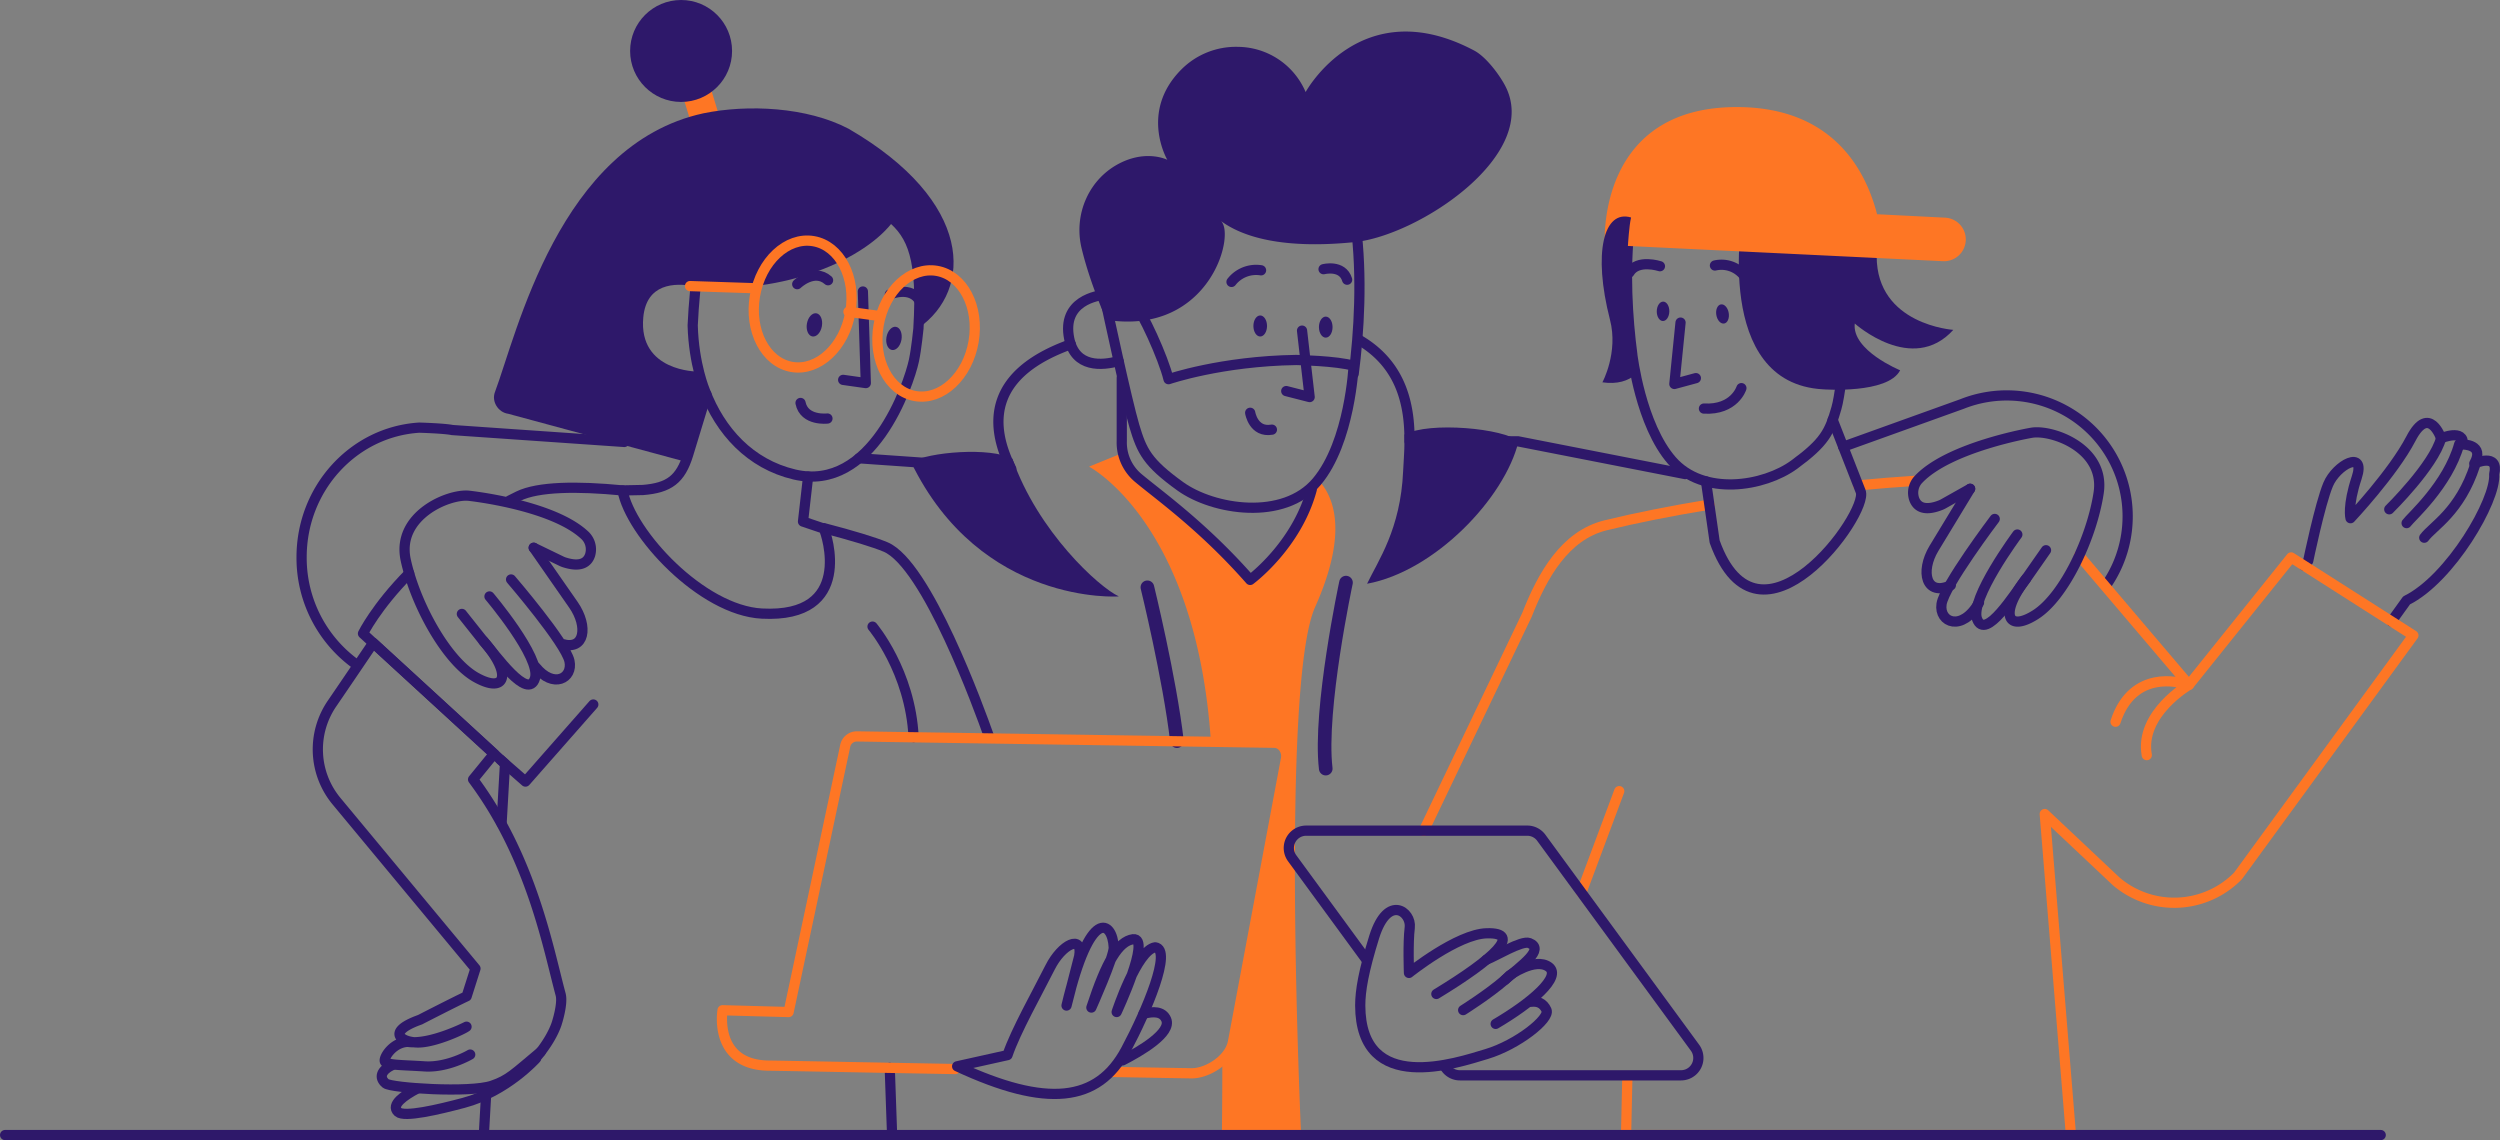 
<svg xmlns="http://www.w3.org/2000/svg" viewBox="0 0 1467.93 669.47"><rect x="0" y="0" width="1467.93" height="669.47" fill="#808080" stroke="none"/><g data-name="Layer 2"><g data-name="contact us"><path fill="#fe7624" d="M772.39 280.1c-.14-.13-.31-.26-.48-.39-6.32 37.62-37.84 60.79-37.84 60.79-27.65-31.46-53.68-49.77-65.7-59.86a27 27 0 0 1-9-14.75l-19.9 8.11s62.95 32.66 71.54 161.5l37.29.57c4.48.07 7.78 4.77 6.76 9.6l-31.14 166.41a20.23 20.23 0 0 1-6.2 10.26c0 27-.28 44.75-.28 44.75l46.55-.51s-12.3-264.25 8.19-310.09 10.43-66.8.21-76.39Z"/><path fill="none" stroke="#2e186a" stroke-linecap="round" stroke-linejoin="round" stroke-width="6" d="m989.46 278.36-98.19-19.24h-63.64c.11-19.45-3.66-44.28-29.37-59.39M1236.78 343.46a71 71 0 0 0-84.68-106.26v0l-69.83 25.12M366.56 259.5l-101.05-7c-4.79-1-19.36-1.4-19.36-1.4-38.53 2.42-69.06 35.55-69.06 76.08a76.91 76.91 0 0 0 32.48 63.23M628.71 202.15C582 218.9 579.8 247.59 593.8 275.32l-89.41-6.23"/><path fill="none" stroke="#2e186a" stroke-linecap="round" stroke-linejoin="round" stroke-width="6" d="M658.67 221.87v37.22a27.11 27.11 0 0 0 9.68 21.55c12 10.09 38.06 28.4 65.71 59.86 0 0 27.24-20 36.15-53.05"/><path fill="#2e186a" d="M824.66 255.19v3.43c0 6.89-.57 13.1-.78 18-1.46 34-14.67 52.57-21.17 66.14 39.75-7.31 80.85-50.26 88.94-83.61-8.18-7.55-52.46-11.84-66.99-3.96Z"/><path fill="#2e186a" d="M656.94 350.18c-11.68-5.37-47.58-38.11-62.47-80.81-12.87-7-49.08-4-59.52 2 40.88 84.38 122.05 78.93 121.99 78.81Z" data-name="shadow II"/><path fill="none" stroke="#2e186a" stroke-linecap="round" stroke-linejoin="round" stroke-width="8" d="M673.71 344.84s13.08 53.38 17.36 90.34" data-name="string II"/><path fill="none" stroke="#2e186a" stroke-linecap="round" stroke-linejoin="round" stroke-width="8" d="M790.33 342.09s-16 74.72-11.89 109.22"/><g><path fill="none" stroke="#2e186a" stroke-linecap="round" stroke-linejoin="round" stroke-width="6" d="M649.71 172.9c-5.55.49-26.33 3.81-21.92 25.83 3.49 17.47 19.44 15.94 29 13.3"/><path fill="none" stroke="#2e186a" stroke-linecap="round" stroke-linejoin="round" stroke-width="6" d="M796 131.73c4 30.68 2 63.65-1.16 87.77"/><path fill="none" stroke="#2e186a" stroke-linecap="round" stroke-linejoin="round" stroke-width="6" d="M666 178.18c4.64 4.7 17.09 31.82 20.13 44.47 0 0 30.84-10.63 75-11.28 0 0 24.08.5 33.68 3.42 0 0-2.08 44.77-21.6 68s-60.81 16.7-80.17 2.76-22.56-20.59-27-35.5-16.33-70.52-16.33-70.52Z"/><path fill="#2e186a" d="M649.71 187.82s-9.5-20.68-14.64-42.09c-4.83-20.14 4.53-41.24 23.17-50.26 15.6-7.55 27.17-1.63 27.17-1.63s-16.56-28.18 8.28-53.08a45.24 45.24 0 0 1 33.24-13.25 43.59 43.59 0 0 1 39.7 26.54s32.48-59.66 99-24.35c6.72 3.56 14.28 13.49 17.9 20.17 22 40.51-50.47 88.51-88.2 92.3-41.42 4.17-65.67-2.69-79-12.83 9.96 5.97-5.01 68.02-66.62 58.48Z"/><path fill="none" stroke="#2e186a" stroke-linecap="round" stroke-linejoin="round" stroke-width="6" d="M734.07 242.37s1.88 11.83 12.76 9.91"/><path fill="none" stroke="#2e186a" stroke-linecap="round" stroke-linejoin="round" stroke-width="6" d="m764.52 194.13 4.47 39.02-13.75-3.52"/><ellipse cx="778.44" cy="192.08" fill="#2e186a" data-name="eye II" rx="4" ry="6.18"/><ellipse cx="739.96" cy="191.41" fill="#2e186a" rx="4" ry="6.18"/><path fill="none" stroke="#2e186a" stroke-linecap="round" stroke-linejoin="round" stroke-width="6" d="M723.11 165.53a18.29 18.29 0 0 1 17.34-6.82" data-name="brow II"/><path fill="none" stroke="#2e186a" stroke-linecap="round" stroke-linejoin="round" stroke-width="6" d="M777.15 158.06s11.08-2.88 13.85 6.18"/></g><g><path fill="none" stroke="#2e186a" stroke-linecap="round" stroke-linejoin="round" stroke-width="6" d="m1353 332.21 2.31-2.89s6.86-33.2 11.69-44.8 22.33-20.85 16.78-4.06-3.63 23.81-3.63 23.81 25-26.59 35.47-46.7c10.72-20.58 17.73-.27 17.73-.27s13.76-5.74 12.77 3.69c0 0 13.13-.17 6.7 11.21 0 0 14.76-6.73 11.7 6.28 1.19 15.24-25.73 61.35-51.45 74.06l-8.88 12.34"/><path fill="none" stroke="#2e186a" stroke-linecap="round" stroke-linejoin="round" stroke-width="6" d="M1402.9 299.05s26.11-25.61 30.44-41.75M1413.09 307.16c2.45-3.42 24.22-22.32 30.9-46.39M1423.45 315.73c5.19-7 20.94-15.15 29.9-42.75"/><path fill="none" stroke="#fe7624" stroke-linecap="round" stroke-linejoin="round" stroke-width="6" d="m1220.82 326.24 64.49 75.88 60-74.8 71.75 45.77-103 141.26a52.46 52.46 0 0 1-71.44 3.21l-42-39.57L1216 666.47H954.78l.73-33"/><path fill="none" stroke="#fe7624" stroke-linecap="round" stroke-linejoin="round" stroke-width="6" d="M1091.14 285c11.32-1.07 22.51-2 33.36-2.67" data-name="shirt"/><path fill="none" stroke="#fe7624" stroke-linecap="round" stroke-linejoin="round" stroke-width="6" d="M836 487.74 896.6 361c9-23 22.15-46.63 46.13-52.54 17.61-4.33 38.5-8.48 60.94-12.18" data-name="shirt"/><path fill="none" stroke="#2e186a" stroke-linecap="round" stroke-linejoin="round" stroke-width="6" d="m1001.71 282.67 5.08 35.32c25.91 72.56 90.75-16.65 85.75-29.42l-16.44-42" data-name="neck"/><g data-name="head"><path fill="none" stroke="#2e186a" stroke-linecap="round" stroke-linejoin="round" stroke-width="6" d="M1085.69 173.86s4-73.08-70-78.21c-6.89-.48-54.12-2.8-58.74 36.63-3.08 26.34-1.35 54.43 1.52 76.08 0 .12 4.8 41 23.24 62.09s54 15.41 71.88 2.31 20.71-19.27 24.69-33.08 7.39-65.67 7.39-65.67Z" data-name="face"/><path fill="none" stroke="#2e186a" stroke-linecap="round" stroke-linejoin="round" stroke-width="6" d="m986.77 189.42-3.63 36.03 12.63-3.42" data-name="nose"/><ellipse cx="976.21" cy="182.94" fill="#2e186a" data-name="eye II" rx="5.7" ry="3.69" transform="rotate(-88.9 976.28 182.724)"/><ellipse cx="1011.41" cy="184.31" fill="#2e186a" data-name="eye" rx="3.69" ry="5.7" transform="rotate(-9.64 1011.646 184.316)"/><path fill="none" stroke="#2e186a" stroke-linecap="round" stroke-linejoin="round" stroke-width="6" d="M1023.36 161.05a16.89 16.89 0 0 0-16.39-5.16" data-name="brow II"/><path fill="none" stroke="#2e186a" stroke-linecap="round" stroke-linejoin="round" stroke-width="6" d="M974.67 156.32s-13.19-4.41-18 3.77" data-name="brow"/><path fill="#2e186a" d="M1023.22 125.93s-17.87 99.17 47.26 102.67c0 0 38 2.88 45.23-11.18 0 0-28.51-11.67-26.64-27.46 0 0 33.77 30.33 57.86 3.72 0 0-44.94-2.94-45-43.12-.04-28.82-71.17-48.75-78.71-24.63Z" data-name="hair front"/><path fill="#fe7624" d="m1141.79 127.79-39.63-2c-6.67-25.91-25.76-62-80.31-62.91-85.23-1.36-79.55 80.88-79.55 80.88l198.2 9.59a12.8 12.8 0 1 0 1.29-25.56Z"/><path fill="none" stroke="#2e186a" stroke-linecap="round" stroke-linejoin="round" stroke-width="6" d="M1022.5 227.9s-4.08 13-22 12" data-name="mouth"/><path fill="#2e186a" d="M958.46 208.36c-2.87-21.65-4.6-49.74-1.52-76.08.19-1.6.46-3.12.78-4.58-16-4.8-22.55 20.48-12.37 60.09 5 19.25-4.46 36.7-4.46 36.7 8.88 1.27 15.12-.88 19.52-4.6-1.41-6.89-1.95-11.49-1.95-11.53Z" data-name="hair back"/></g><path fill="none" stroke="#fe7624" stroke-linecap="round" stroke-linejoin="round" stroke-width="6" d="m928.55 524.07 22.22-59.54M1285.31 402.12s-29.2 16.92-24.78 41.27M1281.19 401.2s-28.8-8.9-39 22.58"/><g data-name="hand with tablet"><path fill="none" stroke="#2e186a" stroke-linecap="round" stroke-linejoin="round" stroke-width="6" d="m802.39 563.59-43.67-59.65a10.19 10.19 0 0 1 8.22-16.2h129.85a10.18 10.18 0 0 1 8.21 4.17l90.27 123.29a10.19 10.19 0 0 1-8.22 16.2H857.21a10.19 10.19 0 0 1-8.22-4.17l-1-1.38"/><g data-name="hand"><path fill="none" stroke="#2e186a" stroke-linecap="round" stroke-linejoin="round" stroke-width="6" d="M872.8 563.48c5-1.81 20.67-11.5 25.17-9.76 9.32 3.6-4.39 13-14.27 21.6"/><path fill="none" stroke="#2e186a" stroke-linecap="round" stroke-linejoin="round" stroke-width="6" d="M899.06 588.21c3.64-.44 7.06.61 9 4.9 2.24 5-17 20.34-35.21 25.8-17.4 5.22-74 24.63-74.16-28.52 0-8.72 2-20.34 8.23-40.32 8-25.34 22-14.62 20.85-5.44s-.46 26.65-.46 26.65S855.82 548.41 873 548c21.11-.57 4.42 14.94-29.62 35.63"/><path fill="none" stroke="#2e186a" stroke-linecap="round" stroke-linejoin="round" stroke-width="6" d="M859.12 593.11s14.71-9.23 24.58-17.79l2.65-2.58s15-10.79 23-5-10.3 21.22-31.14 33.46"/></g></g></g><g><path fill="none" stroke="#2e186a" stroke-linecap="round" stroke-linejoin="round" stroke-width="6" d="M299.16 293.93c1.72-.88 3.46-1.75 5.24-2.62 11.61-5.64 34.41-5.94 61.09-3.35" data-name="shirt"/><path fill="none" stroke="#2e186a" stroke-linecap="round" stroke-linejoin="round" stroke-width="6" d="m294.52 483.38 2-34.89L213.13 372s7.72-15.71 27.12-35.33" data-name="shirt"/><path fill="none" stroke="#2e186a" stroke-linecap="round" stroke-linejoin="round" stroke-width="6" d="m284.15 665.38 1.22-21.5" data-name="shirt"/><path fill="none" stroke="#2e186a" stroke-linecap="round" stroke-linejoin="round" stroke-width="6" d="M522.43 627c.85 22.68 1.39 39.48 1.39 39.48" data-name="shirt"/><path fill="none" stroke="#2e186a" stroke-linecap="round" stroke-linejoin="round" stroke-width="6" d="M483.74 310.11c16.89 4.39 30 8.42 36.23 11.05 24.16 10.19 55.12 95.35 60.69 111.16" data-name="shirt"/><path fill="none" stroke="#2e186a" stroke-linecap="round" stroke-linejoin="round" stroke-width="6" d="M512.32 367.92s22.24 26.25 24.12 64.91M348.37 413.66l-39.83 45.26-14.57-12.76" data-name="lines"/><path fill="none" stroke="#2e186a" stroke-linecap="round" stroke-linejoin="round" stroke-width="6" d="M314.71 621.56s-17.22 19.32-42.44 26c-15 4-34.93 8.67-38.54 5.37-4.63-4.22 4-9.92 11-13.64"/><path fill="none" stroke="#2e186a" stroke-linecap="round" stroke-linejoin="round" stroke-width="6" d="M230 625.53c-5.8 2.78-7.83 7-3.55 10.63 3.12 2.68 49.62 5.77 62.51 1.31 10-3.45 12.68-6.68 28.57-19.91"/><path fill="none" stroke="#2e186a" stroke-linecap="round" stroke-linejoin="round" stroke-width="6" d="M315.06 620.68c6-7.28 9.77-13.75 11.74-19.46 0 0 3.9-11.71 2.39-17.31-7.34-27.17-16.91-80-51.4-126.25l12.3-15.06-70.95-65.12c-8.79 13-17.16 25.34-24.22 35.67a47.63 47.63 0 0 0 2.69 57.3l81.57 98.25L274 585c-7.73 3.64-27.4 13.76-27.4 13.76-21.3 7.58-9.78 13.9.18 13.32s25.12-7.64 27.15-9.23c0 0-21.37 10.87-34.4 8.9-8.46.2-14 8.57-13.62 11.18s9.8 2.33 23.37 3.22 26.81-6.93 26.81-6.93"/><path fill="none" stroke="#fe7624" stroke-linecap="round" stroke-linejoin="round" stroke-width="6" d="M560.85 627.71c-55.85-1-105.91-2-109.58-2-32.58-.5-27-32.52-27-32.52l38.78 1.05 33.18-156a7 7 0 0 1 6.75-5.84l245.32 3.73c4.48.07 7.78 4.77 6.76 9.6l-31.14 166.35c-2.17 10.29-15.17 18.29-24.46 18.13-11.9-.19-28.51-.48-47.55-.82"/><g data-name="hand"><path fill="none" stroke="#2e186a" stroke-linecap="round" stroke-linejoin="round" stroke-width="6" d="M671.44 595.29c5.54-1.53 11.23-1.6 13.33 3.35 3.31 7.78-15 18.54-25.64 24"/><path fill="none" stroke="#2e186a" stroke-linecap="round" stroke-linejoin="round" stroke-width="6" d="M562 626.11c52.6 24.5 82.59 21.2 99.09-9.65 12.31-23 27.35-58.94 17.23-60.23-10.63 1.41-22.65 38-22.65 38s20.66-44.06 9.65-42.74c-8.53 1.19-15.66 13-24.5 40.12 0 0 13.38-29.88 13.14-35.36-.69-15.54-13.84-24.2-27.72 34.19l7.43-28.93c2.3-13.25-10.27-7.05-17.09 6.52-7.29 14.51-20.3 37.54-25 51.5Z"/></g><g data-name="head"><path fill="#fe7624" d="M404.43 51.56h17v29.92h-17z" transform="rotate(163.07 412.925 66.534)"/><circle cx="399.92" cy="29.93" r="29.93" fill="#2e186a"/><path fill="#2e186a" d="M498.18 75.55c-24.34-12.71-58.92-14.41-85.26-9-84.69 18.53-109.4 129.35-122.32 163.69-2.07 5.49 1.87 11.9 7.82 12.72l105 28.41 10.51-41.93s-1.39-5.56-2.84-11.42l-1.56.14s-34.73.15-31.82-31.74c1.82-19.91 18.18-20.59 30.21-18.3.2-2.06.33-3.3.33-3.27 44.32 4.55 98.77-16.73 114.46-39.18 13.44 10.78 18.94 26.77 16.55 67 32.19-22.39 32.55-74.45-41.08-117.12Z"/><path fill="none" stroke="#2e186a" stroke-linecap="round" stroke-linejoin="round" stroke-width="6" d="m474.5 279.85-3 26.39 12.21 4.13c1.72 3.42 18 52.77-36.34 49.91-35.41-1.87-77.2-47.14-81.84-72.32l12.05-.25c15.27-1.27 22-6.17 26.51-20.83l10.73-35.23" data-name="neck"/><path fill="none" stroke="#2e186a" stroke-linecap="round" stroke-linejoin="round" stroke-width="6" d="M539.28 192.64h0c2.39-40.21-3.1-54.67-16.53-65.44-15.45 22.09-64 43.5-113.39 37.79-1.72 5.38-.3.57-1.25 6.6-.58 6.3-1.14 13.44-1.38 19.49.63 23.06 7.2 38.36 7.2 38.36v0c9 23.65 26.53 43.07 52.61 49.18 45.52 10.65 67-52.57 70.08-66.84 1.52-7.08 2.69-19.18 2.69-19.18Z" data-name="face"/><path fill="none" stroke="#2e186a" stroke-linecap="round" stroke-linejoin="round" stroke-width="6" d="m495.07 223.05 13.31 1.88-1.72-53.78" data-name="nose"/><path fill="none" stroke="#2e186a" stroke-linecap="round" stroke-linejoin="round" stroke-width="6" d="M468.11 166.86s9.84-9.57 18.11-2.3" data-name="brow II"/><path fill="none" stroke="#2e186a" stroke-linecap="round" stroke-linejoin="round" stroke-width="6" d="M485.86 245.74s-13.62 1.66-15.81-9.14" data-name="mouth"/><path fill="none" stroke="#2e186a" stroke-linecap="round" stroke-linejoin="round" stroke-width="6" d="M522.5 172.88s12.59-5.47 17.76 4.25" data-name="brow"/><ellipse cx="478.16" cy="190.75" fill="#2e186a" data-name="eye II" rx="6.9" ry="4.46" transform="rotate(-80.02 478.183 190.738)"/><ellipse cx="524.88" cy="198.69" fill="#2e186a" data-name="eye" rx="6.9" ry="4.46" transform="rotate(-80.02 524.908 198.676)"/><g><ellipse cx="470.11" cy="180.46" fill="none" stroke="#fe7624" stroke-linecap="round" stroke-linejoin="round" stroke-width="6" rx="37.3" ry="28.3" transform="matrix(.17 -.99 .99 .17 212.72 613.26)"/><ellipse cx="543.78" cy="195.82" fill="none" stroke="#fe7624" stroke-linecap="round" stroke-linejoin="round" stroke-width="6" rx="37.3" ry="28.3" transform="rotate(-80.26 543.768 195.818)"/><path fill="none" stroke="#fe7624" stroke-linecap="round" stroke-linejoin="round" stroke-width="6" d="m515.78 185.47-17.6-2.42M443.44 169.24l-38.28-1.26"/></g></g></g><g data-name="hands developer"><g data-name="hand II"><path fill="none" stroke="#2e186a" stroke-linecap="round" stroke-linejoin="round" stroke-width="6" d="M313.38 321.63s17.8 25.49 23.4 33.62c8.69 12.6 6.64 27-6.86 22.82M300.08 340.24s32 37.22 34.3 47.93c2.15 10.05-9.37 16.5-19.89 3.46"/><path fill="none" stroke="#2e186a" stroke-linecap="round" stroke-linejoin="round" stroke-width="6" d="M287.4 350.21s30.35 35.88 26.74 48c-4.05 13.59-23.34-13.88-30.26-21.8"/><path fill="none" stroke="#2e186a" stroke-linecap="round" stroke-linejoin="round" stroke-width="6" d="m313.38 321.63 16.35 7.92a14 14 0 0 0 1.39.57c10.18 3.34 14-.13 15.35-4.17a11.39 11.39 0 0 0-3.29-11.84c-19.2-17.79-67.75-23-67.75-23-11.85-1.37-42.85 11.61-37.2 37.69s24 59.34 41.35 69 21.43-1.73 4.3-21.37c-.22-.26-12.68-15.94-12.68-15.94"/></g><g data-name="hand"><path fill="none" stroke="#2e186a" stroke-linecap="round" stroke-linejoin="round" stroke-width="6" d="M1156.8 287s-16.16 26.56-21.24 35c-8.2 13.64-4.68 28.46 9.92 21.65"/><path fill="none" stroke="#2e186a" stroke-linecap="round" stroke-linejoin="round" stroke-width="6" d="M1171.25 304.7s-29.62 39.15-31.23 50 12 16.61 22-.8"/><path fill="none" stroke="#2e186a" stroke-linecap="round" stroke-linejoin="round" stroke-width="6" d="M1184.53 313.85s-28 37.71-23.68 49.56c4.89 13.31 22.43-15.32 28.83-23.66"/><path fill="none" stroke="#2e186a" stroke-linecap="round" stroke-linejoin="round" stroke-width="6" d="m1156.8 287-15.8 8.89a13.94 13.94 0 0 1-1.35.65c-10 4-14 .76-15.58-3.19a11.39 11.39 0 0 1 2.54-12c18.05-19 66.17-27.23 66.17-27.23 11.74-2.11 43.49 8.9 39.49 35.28s-20.22 60.74-36.94 71.44-21.49-.38-5.63-21.06c.21-.27 11.66-16.7 11.66-16.7"/></g></g><path fill="#fff" stroke="#2e186a" stroke-linecap="round" stroke-linejoin="round" stroke-width="6" d="M3 666.47h1394.89"/></g></g></svg>
